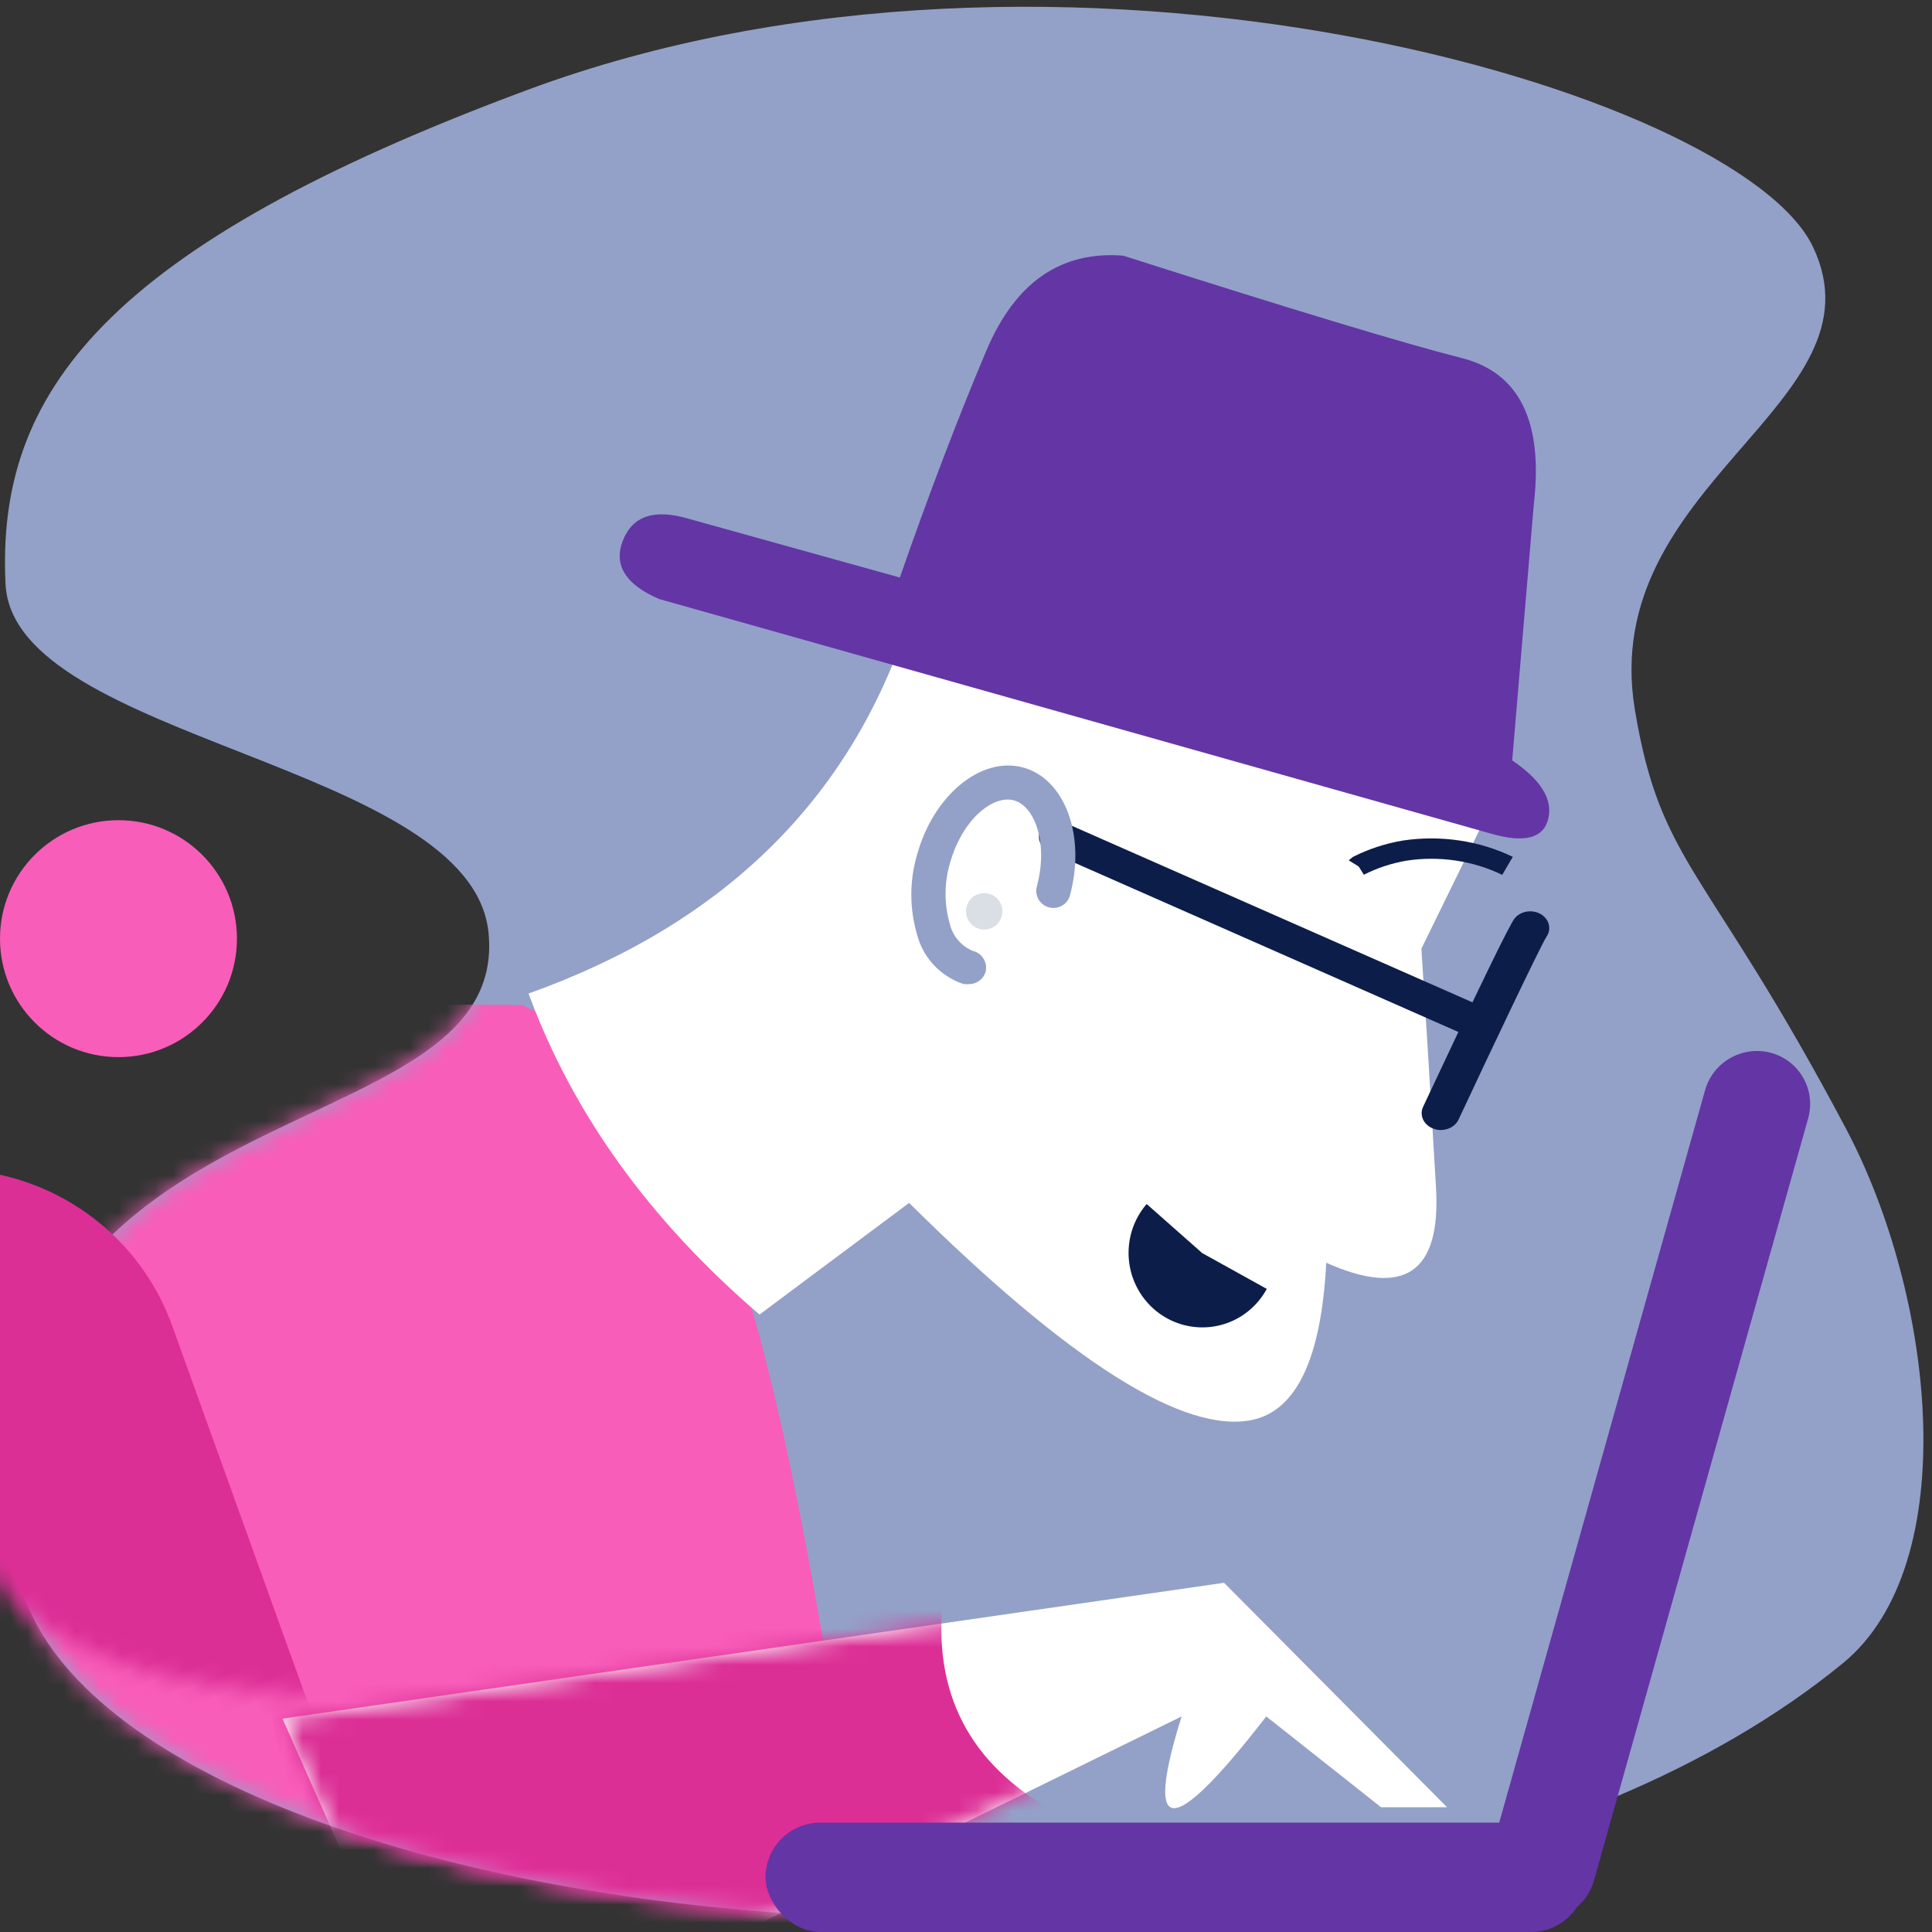<svg xmlns="http://www.w3.org/2000/svg" xmlns:xlink="http://www.w3.org/1999/xlink" width="106" height="106" viewBox="0 0 106 106">
    <rect x="0" y="0" width="106" height="106" fill="#333333" stroke="none"/>
    <defs>
        <path id="8vz9fk9wta" d="M.815 85.457c-3.173-26.646 27.202-21.774 25.99-34.266-.908-9.336-26.07-10.536-26.5-19.138-.52-10.467 5.403-18.495 28.641-27.123 29.265-10.865 66.454 0 70.53 8.628 4.078 8.628-11.861 12.933-9.774 25.408 1.425 8.54 3.945 8.546 11.578 22.957 4.888 9.23 6.457 23.904-.173 29.333C72.569 114.628 3.262 106 .815 85.457z"/>
        <path id="jkug1wpsic" d="M9.182 27.233L49.73 7.332c-.942 3.015-1.14 4.672-.616 4.983.653.37 2.406-1.291 5.259-4.983l6.3 4.983h3.62L52.058 0 .399 7.455l8.783 19.778z"/>
    </defs>
    <g fill="none" fill-rule="evenodd">
        <mask id="gzvchuspyb" fill="#fff">
            <use xlink:href="#8vz9fk9wta"/>
        </mask>
        <use fill="#93A1C8" fill-rule="nonzero" xlink:href="#8vz9fk9wta"/>
        <path fill="#F85DB9" d="M28.673 55.14c-25.549-.537-43.513 7.805-53.892 25.027-10.379 17.222 14.105 27.717 73.453 31.484-2.13-17.491-4.391-30.542-6.787-39.154-2.395-8.61-6.653-14.396-12.774-17.356z" mask="url(#gzvchuspyb)"/>
        <g mask="url(#gzvchuspyb)">
            <g transform="translate(15.1 86.84)">
                <mask id="mnxhxls1td" fill="#fff">
                    <use xlink:href="#jkug1wpsic"/>
                </mask>
                <use fill="#FFF" fill-rule="nonzero" xlink:href="#jkug1wpsic"/>
                <path fill="#DC2F96" d="M-.798 3.822L36.726.189c-.798 5.382 1.065 9.419 5.59 12.11 4.523 2.69-.666 6.189-15.57 10.494l-24.75-3.632L-.798 3.822z" mask="url(#mnxhxls1td)"/>
            </g>
        </g>
        <path fill="#DC2F96" d="M-4.6 64.508l6.776-.024c7.18-.025 13.021 5.774 13.047 12.954v.092l-.1 28.018c-.025 7.144-5.81 12.929-12.953 12.954l-6.777.025c-7.18.025-13.02-5.774-13.046-12.954v-.092l.1-28.019c.025-7.143 5.81-12.928 12.953-12.954z" mask="url(#gzvchuspyb)" transform="rotate(-20 -1.215 91.505)"/>
        <rect width="45" height="6" x="42" y="100" fill="#6435A5" fill-rule="nonzero" rx="3"/>
        <path fill="#6435A5" fill-rule="nonzero" d="M99.207 61.355l-11.754 41.823c-.44 1.563-2.056 2.48-3.623 2.056-1.548-.42-2.463-2.014-2.044-3.562l.007-.027 11.754-41.823c.44-1.563 2.056-2.48 3.623-2.056 1.548.42 2.463 2.014 2.044 3.562l-.007.027z"/>
        <circle cx="6.5" cy="51.5" r="6.5" fill="#F85DB9" fill-rule="nonzero"/>
        <path fill="#FFF" d="M49.879 34C46.667 43.845 39.707 50.683 29 54.511c2.41 6.564 6.632 12.435 12.67 17.613l8.209-6.126c8.833 8.751 15.124 12.717 18.871 11.897 2.41-.547 3.747-3.42 4.015-8.615 4.283 1.914 6.29.547 6.023-4.103-.268-4.649-.535-9.025-.803-13.127L82 43.845 49.879 34z"/>
        <path fill="#0D1D4A" fill-rule="nonzero" d="M82.42 48c-1.601-.777-3.441-1.052-5.233-.782-.828.14-1.625.402-2.36.776l-.271-.436-.494-.408.154-.128c.856-.436 1.784-.742 2.749-.905 2.066-.311 4.187.003 6.035.894l-.58.989zm-7.907-.48L74 47.205l.062-.056.45.37zM80.702 56.923L57.54 46.71c-.298-.13-.502-.407-.535-.725-.033-.318.11-.629.374-.816.266-.187.613-.221.91-.09L81.459 55.29c.395.172.613.591.521 1.004-.091.413-.466.708-.899.705-.13 0-.259-.026-.378-.077z"/>
        <path fill="#0D1D4A" fill-rule="nonzero" d="M79.066 62c-.137.002-.273-.021-.4-.068-.267-.092-.479-.275-.587-.507-.109-.231-.105-.492.01-.721 3.064-6.535 4.75-10.01 5.018-10.324.163-.198.41-.33.686-.369.275-.038.557.022.782.166.44.288.555.82.267 1.229-.365.583-3.134 6.418-4.799 9.98-.147.363-.536.608-.977.614zM65.956 68.749l3.546 1.967c-.443.817-1.15 1.456-2.004 1.809-1.736.715-3.731.134-4.822-1.405-1.091-1.539-.994-3.633.236-5.062l3.044 2.69z"/>
        <path fill="#93A1C8" fill-rule="nonzero" d="M53.19 53.993c-.074.01-.148.01-.22 0h-.101c-1.265-.419-2.228-1.446-2.557-2.728-.416-1.424-.416-2.936 0-4.36.899-3.27 3.511-5.425 5.823-4.796 2.311.63 3.46 3.793 2.556 7.063-.157.473-.66.74-1.143.61-.484-.132-.78-.616-.672-1.102.666-2.429-.113-4.466-1.256-4.77-1.143-.306-2.84 1.052-3.511 3.487-.308 1.073-.308 2.21 0 3.283.154.667.62 1.22 1.256 1.488.508.12.826.621.716 1.128-.105.405-.47.69-.892.697z"/>
        <circle cx="54" cy="50" r="1" fill="#DADFE5" fill-rule="nonzero"/>
        <path fill="#6435A5" d="M82.967 41.72l1.186-14.048c.527-4.548-.79-7.224-3.952-8.027-3.162-.802-9.355-2.675-18.577-5.618-3.426-.268-5.93 1.471-7.51 5.217-1.581 3.746-3.162 7.893-4.743 12.442l-11.638-3.238c-1.845-.535-3.03-.134-3.557 1.204-.527 1.338.131 2.408 1.976 3.21l45.63 12.87c1.844.536 2.898.268 3.162-.802.263-1.07-.396-2.14-1.977-3.21z"/>
    </g>
</svg>
